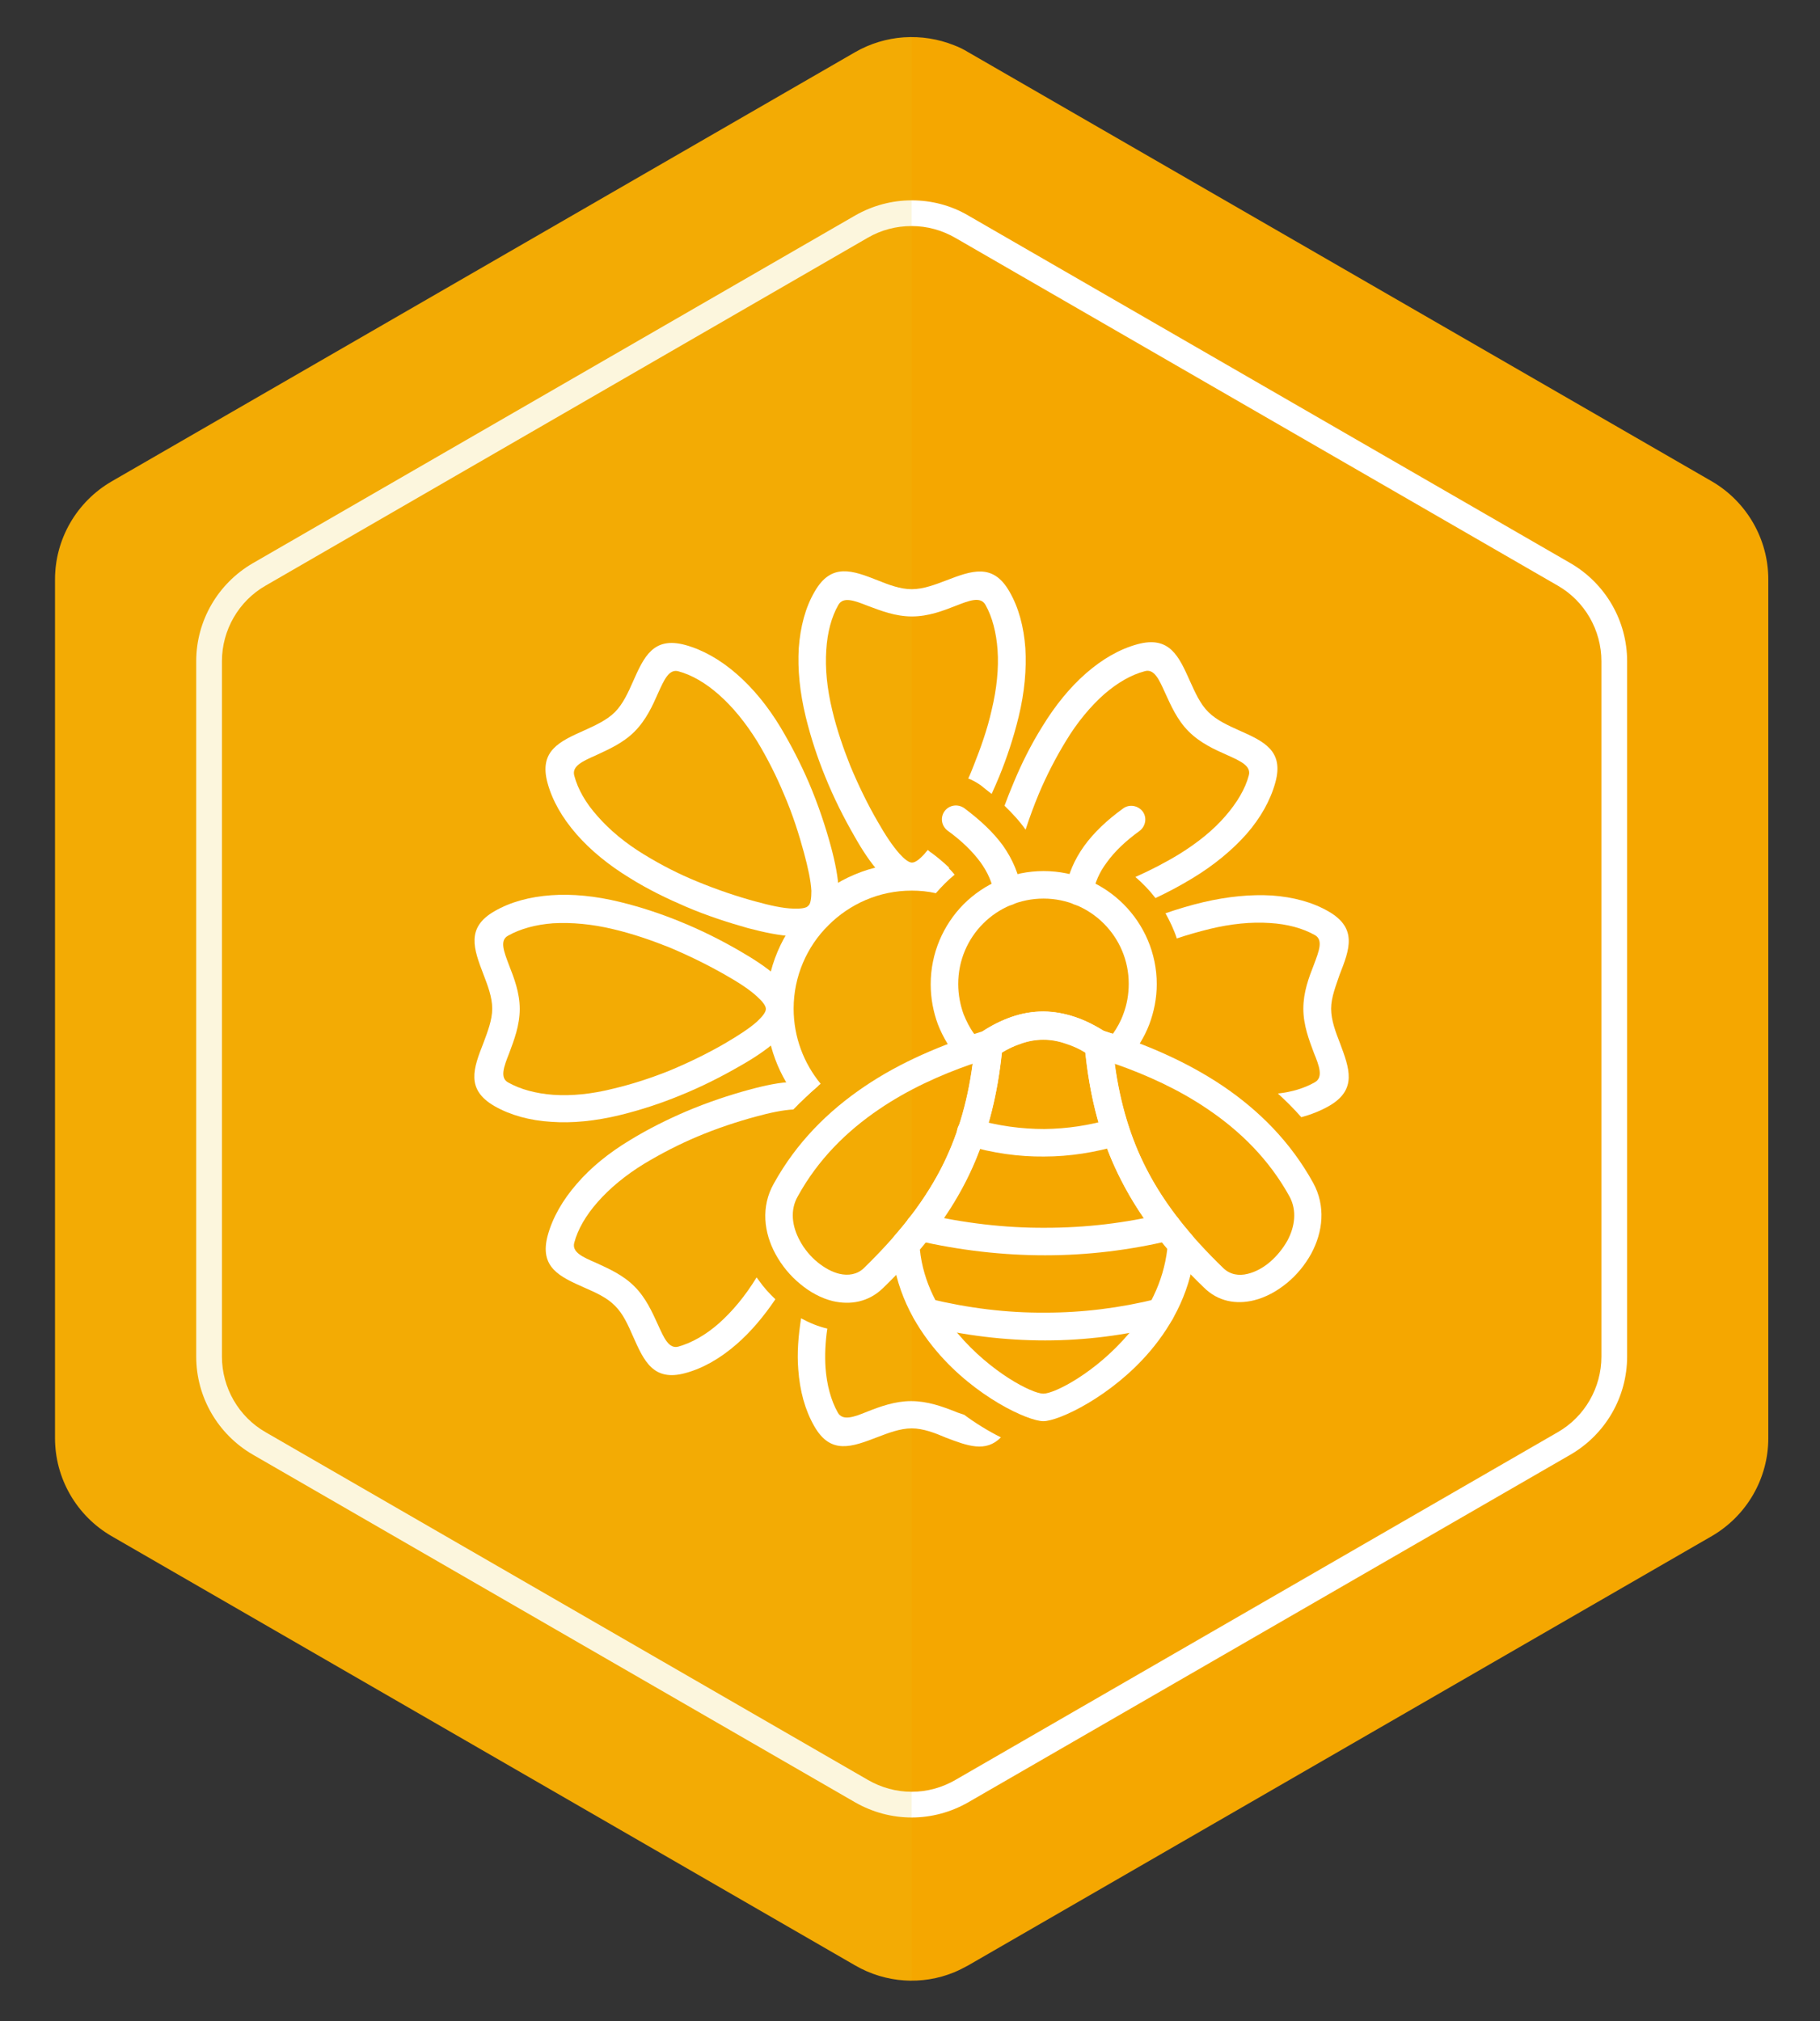 <?xml version="1.0" encoding="utf-8"?>
<!-- Generator: Adobe Illustrator 26.5.2, SVG Export Plug-In . SVG Version: 6.00 Build 0)  -->
<svg version="1.1" id="Layer_1" xmlns="http://www.w3.org/2000/svg" xmlns:xlink="http://www.w3.org/1999/xlink" x="0px" y="0px"
	 viewBox="0 0 707.7 785.9" style="enable-background:new 0 0 707.7 785.9;" xml:space="preserve">
<rect x="0" y="0" width="707.7" height="785.9" fill="#333333" stroke="none"/>
<style type="text/css">
	.st0{fill:#FFFFFF;}
	.st1{fill:#F5A700;}
	.st2{opacity:0.15;fill:#EDC11B;}
</style>
<g>
	<path class="st0" d="M128.4,476.1V476c0-13.9,10.5-25.3,25.6-25.3c9.2,0,14.8,3.1,19.3,7.6l-6.9,7.9c-3.8-3.4-7.6-5.5-12.5-5.5
		c-8.3,0-14.2,6.9-14.2,15.3v0.1c0,8.4,5.8,15.4,14.2,15.4c5.6,0,9-2.2,12.9-5.7l6.9,6.9c-5,5.4-10.6,8.8-20.1,8.8
		C139.1,501.3,128.4,490.2,128.4,476.1z"/>
	<path class="st0" d="M188.5,479.5v-28h10.8v27.7c0,8,4,12.1,10.6,12.1s10.6-4,10.6-11.8v-28.1h10.8v27.6c0,14.8-8.3,22.1-21.5,22.1
		S188.5,493.9,188.5,479.5z"/>
	<path class="st0" d="M245.8,493.3l6.4-7.6c4.4,3.6,9,6,14.6,6c4.4,0,7.1-1.8,7.1-4.6v-0.1c0-2.7-1.7-4.1-9.9-6.2
		c-9.9-2.5-16.2-5.2-16.2-15v-0.1c0-8.9,7.1-14.8,17.2-14.8c7.1,0,13.2,2.2,18.2,6.2l-5.6,8.1c-4.3-3-8.6-4.8-12.7-4.8
		s-6.3,1.9-6.3,4.3v0.1c0,3.2,2.1,4.3,10.6,6.4c9.9,2.6,15.5,6.2,15.5,14.7v0.1c0,9.7-7.4,15.2-18,15.2
		C259.2,501.2,251.7,498.6,245.8,493.3z"/>
	<path class="st0" d="M311.3,461.4h-14.9v-9.9H337v9.9h-14.9v39.1h-10.8L311.3,461.4L311.3,461.4z"/>
	<path class="st0" d="M348,476.1V476c0-13.9,11-25.3,26.1-25.3s26,11.3,26,25.2v0.1c0,13.9-11,25.3-26.1,25.3
		C358.8,501.3,348,490,348,476.1z M388.8,476.1V476c0-8.4-6.2-15.4-14.8-15.4s-14.7,6.9-14.7,15.3v0.1c0,8.4,6.2,15.4,14.8,15.4
		S388.8,484.5,388.8,476.1z"/>
	<path class="st0" d="M416.7,451.5h11.6l12.9,20.7l12.9-20.7h11.6v49H455v-32l-13.8,20.9h-0.3l-13.6-20.7v31.8h-10.6V451.5z"/>
	<path class="st0" d="M484.4,451.5h37v9.6h-26.2v9.9h23.1v9.6h-23.1v10.3h26.6v9.6h-37.3L484.4,451.5L484.4,451.5z"/>
	<path class="st0" d="M538.3,451.5h22.4c6.2,0,11.1,1.8,14.3,5c2.7,2.7,4.2,6.6,4.2,11.2v0.1c0,7.9-4.3,12.9-10.5,15.2l12,17.5
		h-12.6l-10.5-15.7h-8.5v15.7h-10.8L538.3,451.5L538.3,451.5z M560,475.3c5.2,0,8.3-2.8,8.3-6.9v-0.1c0-4.6-3.2-7-8.5-7h-10.7v14.1
		H560z"/>
</g>
<g>
	<path class="st1" d="M687.6,225.3v333.9c0,15.7-8.4,30.2-22,38.1L376.5,764.2c-1.8,1-3.6,1.9-5.5,2.7c-12.4,5.1-26.6,4.2-38.5-2.7
		L43.4,597.3c-13.6-7.9-22-22.4-22-38.1V225.3c0-15.7,8.4-30.2,22-38.1L332.5,20.3c11.8-6.8,26-7.7,38.5-2.7
		c1.9,0.7,3.7,1.6,5.5,2.7l289.2,166.9C679.2,195.1,687.6,209.6,687.6,225.3z"/>
	<g>
		<path class="st0" d="M354.5,87.9c6,0,11.8,1.6,17,4.6l234.2,135.2c10.5,6,17,17.3,17,29.4v270.4c0,12.1-6.5,23.4-17,29.4
			L371.5,692.1c-5.2,3-11,4.6-17,4.6c-6,0-11.8-1.6-17-4.6L103.3,556.9c-10.5-6-17-17.3-17-29.4V257.1c0-12.1,6.5-23.4,17-29.4
			L337.5,92.4C342.7,89.4,348.5,87.9,354.5,87.9 M354.5,77.9c-7.6,0-15.2,2-22,5.9L98.3,219c-13.6,7.9-22,22.4-22,38.1v270.4
			c0,15.7,8.4,30.2,22,38.1l234.2,135.2c6.8,3.9,14.4,5.9,22,5.9c7.6,0,15.2-2,22-5.9l234.2-135.2c13.6-7.9,22-22.4,22-38.1V257.1
			c0-15.7-8.4-30.2-22-38.1L376.5,83.8C369.7,79.8,362.1,77.9,354.5,77.9L354.5,77.9z"/>
	</g>
	<path class="st2" d="M354.5,14.4v755.7c-7.6,0-15.2-2-22-5.9L43.4,597.3c-13.6-7.9-22-22.4-22-38.1V225.3c0-15.7,8.4-30.2,22-38.1
		L332.5,20.3C339.3,16.4,346.9,14.4,354.5,14.4z"/>
</g>
<path class="st0" d="M354.5,335.6c5,0,9.7,0.6,14.2,1.8c0.9,0.8,1.8,1.8,2.5,2.7c-2.7,2.2-5.1,4.7-7.3,7.2c-3.1-0.7-6.2-1-9.4-1
	c-12.7,0-24.1,5.2-32.4,13.5c-8.3,8.2-13.5,19.8-13.5,32.4c0,11.1,4,21.3,10.5,29.2c-2.7,2.3-5.4,4.7-7.9,7.2
	c-8.3-9.9-13.3-22.6-13.3-36.5c0-15.6,6.3-29.8,16.6-40.1C324.6,341.9,338.8,335.6,354.5,335.6L354.5,335.6z"/>
<path class="st0" d="M354.5,229.1c4.5,0,9.2-1.8,13.4-3.4c9.9-3.8,18.2-6.9,24.6,4.3c3.6,6.2,5.6,13.7,6.2,22
	c0.5,8.2-0.3,17.2-2.6,26.7c-2,8.2-4.6,16-7.5,23.1c-1,2.4-2,4.7-3,6.9c-1.5-1.1-2.9-2.3-4.3-3.4c-1.6-1.1-3.2-2-4.8-2.6
	c0.8-1.6,1.4-3.3,2.1-5c2.7-6.8,5.3-14,7-21.6c2-8.3,2.8-16.3,2.3-23.4c-0.5-6.7-2-12.7-4.7-17.5c-1.9-3.4-6.3-1.7-11.4,0.3
	c-5.1,2-10.8,4.2-17.2,4.2c-6.4,0-12-2.2-17.1-4.1c-5.3-2.1-9.6-3.7-11.5-0.4c-2.7,4.7-4.3,10.8-4.7,17.5
	c-0.5,7.2,0.3,15.1,2.3,23.4c1.8,7.6,4.3,14.8,7,21.6c3.4,8.2,7.1,15.6,10.7,21.8c3,5.3,5.9,9.6,8.5,12.5c1.9,2.1,3.6,3.4,4.8,3.4
	c1.3,0,2.9-1.2,4.9-3.4c0.4-0.5,0.8-1,1.3-1.5c0.5,0.4,0.8,0.8,1.4,1.1c2.3,1.7,4.7,3.7,6.9,5.8c-0.5,0.7-1.1,1.4-1.7,1.9
	c-4,4.4-8.2,6.9-12.7,6.9c-4.6,0-8.8-2.4-12.7-6.9c-3.3-3.6-6.6-8.5-9.9-14.4c-3.8-6.6-7.8-14.4-11.3-23.1
	c-2.9-7.1-5.5-14.9-7.5-23.1c-2.3-9.5-3.2-18.5-2.7-26.7c0.6-8.3,2.6-15.9,6.2-22c6.5-11.3,14.7-8.2,24.6-4.3
	C345.4,227.3,350,229.1,354.5,229.1L354.5,229.1z"/>
<path class="st0" d="M469.9,276.9c3.1,3.1,7.7,5.2,11.7,7c9.7,4.3,17.8,7.9,14.3,20.4c-1.9,6.9-5.7,13.7-11.2,20
	c-5.5,6.2-12.5,12-20.7,17c-4.9,3-9.8,5.6-14.7,7.9c-2.3-3-4.9-5.7-7.8-8.2c5.6-2.5,11.3-5.4,16.9-8.8c7.3-4.5,13.5-9.5,18.2-15
	c4.4-5.1,7.6-10.4,9-15.7c1-3.7-3.3-5.6-8.4-7.9c-5-2.2-10.5-4.7-15-9.2c-4.5-4.5-6.9-10.1-9.2-15.1c-2.3-5.1-4.2-9.4-7.9-8.3
	c-5.3,1.4-10.6,4.5-15.7,8.9c-5.3,4.7-10.5,10.9-14.9,18.2c-4.1,6.7-7.6,13.6-10.4,20.2c-2.1,5-3.8,9.7-5.3,14.3
	c-2.4-3.4-5.2-6.4-8.2-9.3c1.1-3,2.3-6,3.6-9.1c3-7.2,6.6-14.5,11.1-21.7c5-8.2,10.8-15.3,17-20.7c6.3-5.5,13-9.4,20-11.3
	c12.5-3.4,16.1,4.7,20.4,14.3C464.7,269.2,466.7,273.8,469.9,276.9L469.9,276.9z"/>
<path class="st0" d="M517.6,392.2c0,4.5,1.8,9.2,3.4,13.3c3.7,9.9,6.9,18.2-4.3,24.6c-3.2,1.8-6.9,3.3-10.7,4.3
	c-2.9-3.3-5.9-6.3-9.1-9.2c5.5-0.6,10.4-2.1,14.4-4.4c3.3-1.9,1.7-6.3-0.4-11.4c-1.9-5.1-4.1-10.8-4.1-17.2c0-6.4,2.1-12,4.1-17.1
	c2-5.3,3.7-9.6,0.4-11.5c-4.8-2.7-10.8-4.3-17.5-4.7c-7.2-0.5-15.1,0.3-23.4,2.3c-4.4,1.1-8.7,2.3-12.8,3.7
	c-1.1-3.4-2.7-6.7-4.4-9.8c4.7-1.6,9.6-3.1,14.7-4.3c9.4-2.2,18.5-3.1,26.7-2.6c8.3,0.6,15.8,2.6,22,6.2c11.3,6.5,8.2,14.7,4.3,24.6
	C519.5,383.2,517.6,387.8,517.6,392.2L517.6,392.2z"/>
<path class="st0" d="M354.5,555.4c-4.5,0-9.1,1.8-13.3,3.4c-9.9,3.8-18.2,7-24.6-4.3c-3.6-6.3-5.6-13.7-6.2-22.1
	c-0.5-6.2,0-12.8,1.1-19.8c3.3,1.8,6.7,3.2,10.2,4c-0.8,5.3-1,10.5-0.7,15.2c0.5,6.7,2.1,12.7,4.8,17.5c1.9,3.3,6.3,1.7,11.4-0.4
	c5.1-2,10.8-4.1,17.1-4.1c6.4,0,12.1,2.1,17.2,4.1c1.1,0.5,2.3,0.8,3.4,1.2c4.3,3.2,9.3,6.3,14.3,8.8c-5.9,6-13,3.3-21.4,0.1
	C363.6,557.2,359,555.4,354.5,555.4L354.5,555.4z"/>
<path class="st0" d="M239.1,507.7c-3.1-3.2-7.7-5.2-11.8-7c-9.7-4.3-17.7-7.9-14.3-20.4c1.9-6.9,5.8-13.7,11.3-20
	c5.4-6.3,12.4-12,20.7-17c7.2-4.4,14.5-8,21.7-11.1c8.7-3.7,17-6.4,24.3-8.4c6.6-1.8,12.4-3,17.2-3.1c3.9-0.2,7.2,0.2,10,1.5
	c-3.4,2.9-6.6,6-9.7,9.2c-3.9,0.2-8.9,1.2-14.7,2.8c-7,1.9-15,4.5-23,7.9c-6.6,2.8-13.5,6.3-20.3,10.4c-7.2,4.4-13.4,9.5-18.2,15
	c-4.4,5-7.6,10.4-9,15.7c-1,3.7,3.3,5.6,8.4,7.8c5,2.3,10.5,4.7,15,9.2c4.5,4.5,6.9,10,9.2,15c2.3,5.1,4.2,9.4,7.9,8.4
	c5.3-1.5,10.7-4.6,15.7-9c5.3-4.7,10.3-10.7,14.7-17.9c0.3,0.4,0.6,0.8,0.9,1.2c1.8,2.6,4,5,6.4,7.3c-4.6,6.8-9.6,12.7-15,17.4
	c-6.3,5.5-13,9.4-20,11.3c-12.5,3.4-16.1-4.7-20.4-14.4C244.3,515.4,242.3,510.8,239.1,507.7L239.1,507.7z"/>
<path class="st0" d="M191.4,392.2c0-4.5-1.8-9.1-3.4-13.3c-3.8-9.9-6.9-18.2,4.3-24.6c6.2-3.6,13.7-5.6,22-6.2
	c8.2-0.6,17.3,0.3,26.7,2.6c8.2,2,16,4.6,23.1,7.5c8.7,3.5,16.5,7.5,23.1,11.3c5.9,3.4,10.8,6.6,14.5,9.9c4.3,4,6.8,8.2,6.8,12.7
	c0,4.6-2.4,8.8-6.8,12.8c-3.7,3.3-8.6,6.6-14.5,9.9c-6.6,3.8-14.4,7.8-23.1,11.3c-7.1,2.9-14.9,5.5-23.1,7.5
	c-9.5,2.3-18.5,3.2-26.7,2.6c-8.3-0.5-15.9-2.6-22-6.1c-11.3-6.5-8.2-14.7-4.3-24.6C189.5,401.4,191.4,396.7,191.4,392.2
	L191.4,392.2z M197.9,375.2c2,5.1,4.2,10.8,4.2,17.1c0,6.4-2.2,12.1-4.1,17.2c-2.1,5.3-3.7,9.6-0.4,11.4c4.8,2.7,10.8,4.3,17.5,4.8
	c7.2,0.5,15.1-0.3,23.4-2.4c7.6-1.8,14.8-4.2,21.6-6.9c8.2-3.4,15.6-7.1,21.8-10.7c5.3-3.1,9.6-5.9,12.5-8.5c2.1-2,3.4-3.6,3.4-4.9
	c0-1.2-1.2-2.8-3.4-4.8c-2.9-2.7-7.2-5.5-12.5-8.5c-6.3-3.6-13.7-7.3-21.8-10.7c-6.8-2.7-14-5.2-21.6-7c-8.3-2-16.2-2.7-23.4-2.3
	c-6.7,0.5-12.7,2.1-17.5,4.8C194.2,365.6,195.9,369.9,197.9,375.2L197.9,375.2z"/>
<path class="st0" d="M239.1,276.9c3.1-3.1,5.2-7.7,7-11.8c4.3-9.7,7.9-17.7,20.4-14.3c6.9,1.9,13.7,5.8,20,11.3
	c6.2,5.4,12,12.4,17,20.7c4.3,7.2,8,14.5,11.1,21.7c3.7,8.7,6.4,17,8.4,24.3c1.8,6.6,2.9,12.4,3.1,17.2c0.2,5.9-0.9,10.6-4.2,13.8
	v0.1c-3.2,3.2-7.9,4.4-13.8,4.1c-4.9-0.2-10.7-1.4-17.2-3.1c-7.4-2.1-15.7-4.7-24.3-8.4c-7.2-3.1-14.5-6.6-21.7-11.1
	c-8.2-5-15.3-10.8-20.7-17c-5.5-6.3-9.4-13-11.3-20c-3.4-12.5,4.7-16.1,14.3-20.4C231.4,282.1,236,280,239.1,276.9L239.1,276.9z
	 M255.9,269.5c-2.2,5-4.7,10.5-9.2,15c-4.5,4.5-10.1,6.9-15,9.2c-5.2,2.3-9.4,4.2-8.4,7.9c1.4,5.3,4.5,10.7,9,15.7
	c4.7,5.4,10.8,10.5,18.2,15c6.7,4.1,13.6,7.6,20.2,10.3c8.2,3.4,16,6,23,7.9c5.8,1.6,10.8,2.7,14.8,2.8c3,0.1,5-0.2,5.9-1.1l0,0
	c0.8-0.9,1.1-2.9,1.1-5.8c-0.2-3.9-1.3-9-2.9-14.9c-1.9-7-4.4-15-7.9-23c-2.8-6.7-6.2-13.5-10.3-20.3c-4.5-7.2-9.5-13.4-15-18.2
	c-5-4.4-10.4-7.6-15.7-9C260.1,260.1,258.2,264.4,255.9,269.5L255.9,269.5z"/>
<path class="st0" d="M405.7,552.6c-6,0-26.5-9.5-41.4-27.1c-9.2-10.8-16.5-24.6-17.6-41.3c-0.2-1.6,0.5-3.1,1.5-4.1
	c8.8-10.1,15.9-20.8,21.1-32.8c5.2-12.1,8.5-25.7,9.8-41.9c0.2-1.8,1.2-3.4,2.7-4.2c3.7-2.5,7.6-4.4,11.6-5.8
	c4-1.4,8.2-2.1,12.4-2.1c4.1,0,8.3,0.8,12.4,2.2c4,1.4,8.1,3.4,12,6.1c1.4,0.9,2.2,2.4,2.4,4l0,0c1.4,16,4.7,29.6,9.8,41.7
	c5.2,12.1,12.2,22.7,21.1,33c0.9,1.1,1.4,2.5,1.3,3.9l0,0c-1.2,16.6-8.5,30.5-17.7,41.3C432.2,543,411.7,552.6,405.7,552.6
	L405.7,552.6z M372.5,518.6c12.7,15,28.8,23.3,33.2,23.3c4.4,0,20.4-8.2,33.2-23.3c7.5-8.8,13.5-19.9,15-33
	c-8.9-10.5-16-21.6-21.4-34c-5.3-12.4-8.8-26.2-10.5-42.3c-2.4-1.5-4.9-2.6-7.4-3.4c-3.1-1.1-6-1.6-8.9-1.6c-2.9,0-5.9,0.5-8.9,1.6
	c-2.4,0.8-4.9,1.9-7.2,3.4c-1.7,16.1-5.2,30-10.5,42.5c-5.3,12.5-12.5,23.6-21.4,34.1C359,498.7,365.1,509.7,372.5,518.6
	L372.5,518.6z"/>
<path class="st0" d="M389.8,406.4c-1.8,20.8-6.7,38-14.5,53.2c-7.9,15.1-18.5,28.2-32,41.3c-5.6,5.4-12.6,6.6-19.5,5
	c-4.5-1.1-8.9-3.5-12.7-6.7c-3.8-3.1-7.1-7.1-9.5-11.5c-4.6-8.4-5.8-18.5-0.7-27.5c8.8-15.9,21-28.1,35.2-37.7
	c14-9.5,30.1-16.3,46.8-21.5c2.8-0.8,5.8,0.7,6.7,3.6C389.7,405,389.8,405.7,389.8,406.4L389.8,406.4z M365.8,454.6
	c6.1-11.9,10.3-25.2,12.4-41c-13,4.5-25.3,10.2-36.2,17.6c-12.9,8.7-24,19.8-31.8,34c-3.1,5.4-2.2,11.7,0.8,17.2
	c1.7,3.2,4.1,6.1,6.9,8.4c2.7,2.2,5.6,3.8,8.5,4.5c3.4,0.8,6.9,0.3,9.5-2.2C348.5,480.8,358.5,468.6,365.8,454.6L365.8,454.6z"/>
<path class="st0" d="M433.4,413.6c2.1,15.8,6.3,29.1,12.4,41c7.2,14,17.2,26.2,29.9,38.5c2.6,2.5,6,3.1,9.5,2.2
	c2.9-0.7,5.9-2.3,8.5-4.5c2.7-2.3,5.1-5.2,6.9-8.4c2.9-5.4,3.8-11.7,0.8-17.2c-7.9-14.3-19-25.3-31.9-34
	C458.6,423.8,446.3,418.1,433.4,413.6L433.4,413.6z M436.3,459.5c-7.9-15.2-12.7-32.3-14.5-53.2l0,0c-0.1-0.7,0-1.4,0.2-2
	c0.8-2.9,3.8-4.4,6.6-3.6c16.8,5.2,32.8,12.1,46.8,21.5c14.2,9.6,26.4,21.8,35.2,37.7c5,9.1,3.8,19.1-0.7,27.5
	c-2.4,4.4-5.7,8.4-9.5,11.5c-3.9,3.2-8.3,5.6-12.8,6.7c-6.9,1.7-14,0.5-19.5-5C454.8,487.8,444.1,474.6,436.3,459.5L436.3,459.5z"/>
<path class="st0" d="M405.8,338.7c12.1,0,23.1,4.9,31.1,12.9c7.9,7.9,12.9,18.9,12.9,31.1c0,5.5-1.1,10.8-2.9,15.6
	c-1.9,5-4.8,9.6-8.3,13.7c-1.5,1.7-3.9,2.1-5.9,1.4c-0.8-0.3-1.9-0.7-3.4-1.1l-2.6-0.8c-1-0.2-1.8-0.5-2.6-1
	c-3.1-2.1-6.2-3.7-9.4-4.7c-3.1-1.1-6-1.6-8.9-1.6c-2.9,0-6,0.5-8.9,1.6c-3.2,1.1-6.3,2.7-9.4,4.7c-0.5,0.3-1.1,0.5-1.7,0.7
	c-0.9,0.3-2.1,0.7-3.4,1.1c-1.8,0.5-2.9,0.9-3.6,1.1c-2.1,0.8-4.3,0.1-5.8-1.4c-3.5-4-6.3-8.6-8.3-13.7c-1.8-4.9-2.8-10.1-2.8-15.6
	c0-12.1,4.9-23.1,12.8-31.1C382.7,343.6,393.7,338.7,405.8,338.7L405.8,338.7z M429.2,359.1c-6-6-14.3-9.7-23.4-9.7
	c-9.2,0-17.5,3.7-23.5,9.7c-6,6-9.7,14.3-9.7,23.5c0,4.2,0.8,8.2,2.1,11.8c1.1,2.7,2.4,5.3,4.1,7.6h0.2c0.9-0.3,1.9-0.6,3.1-1
	c3.7-2.4,7.5-4.3,11.3-5.6c4-1.4,8.2-2.1,12.4-2.1c4.1,0.1,8.3,0.8,12.4,2.2c3.7,1.2,7.4,3.1,11,5.3c1.3,0.5,2.4,0.8,3.4,1.1h0.2
	c1.6-2.3,3-4.8,4-7.6c1.4-3.7,2.1-7.6,2.1-11.8C438.9,373.5,435.3,365.2,429.2,359.1L429.2,359.1z"/>
<path class="st0" d="M358.9,515.4c-2.9-0.7-4.7-3.6-4-6.5c0.7-2.8,3.6-4.6,6.5-3.9c15.3,3.7,30.2,5.5,45,5.4
	c14.6,0,29.1-1.8,43.6-5.4c2.8-0.8,5.8,1,6.5,3.9s-1,5.8-3.9,6.5c-15.1,3.8-30.5,5.8-46.2,5.8C390.8,521.2,374.9,519.3,358.9,515.4
	L358.9,515.4z"/>
<path class="st0" d="M356.3,482.3c-2.9-0.6-4.7-3.5-4-6.4c0.6-2.9,3.5-4.7,6.4-4c16.2,3.7,32.1,5.6,47.8,5.5
	c15.6,0,31.1-1.8,46.3-5.5c2.8-0.7,5.7,1.1,6.4,4c0.7,2.8-1.1,5.7-4,6.4c-15.9,3.8-32.2,5.8-48.8,5.8
	C389.9,488.1,373.2,486.2,356.3,482.3L356.3,482.3z"/>
<path class="st0" d="M397.1,345.9c0.5,2.9-1.5,5.6-4.4,6.1c-3,0.5-5.7-1.5-6.2-4.5c-0.6-4.2-2.4-8.3-5.3-12.3
	c-3.1-4.2-7.3-8.3-12.7-12.2c-2.4-1.8-3-5.1-1.2-7.6c1.8-2.4,5.1-2.9,7.6-1.2c6.3,4.7,11.4,9.5,15.1,14.6
	C393.8,334.2,396.2,339.9,397.1,345.9L397.1,345.9z"/>
<path class="st0" d="M425,347.5c-0.5,3-3.2,5-6.1,4.5c-3-0.5-5-3.2-4.5-6.1c0.9-6,3.4-11.7,7.2-17c3.7-5.1,8.8-10,15.2-14.6
	c2.4-1.7,5.7-1.1,7.5,1.2c1.8,2.4,1.2,5.8-1.2,7.6c-5.4,3.9-9.7,8-12.7,12.2C427.5,339.1,425.7,343.3,425,347.5L425,347.5z"/>
<path class="st0" d="M376,445.4c-2.8-0.8-4.5-3.7-3.7-6.6c0.8-2.8,3.7-4.5,6.6-3.7c9.2,2.7,18.3,3.9,27.2,3.9
	c8.8-0.1,17.6-1.4,26.3-4c2.8-0.8,5.8,0.8,6.6,3.6c0.8,2.9-0.8,5.9-3.6,6.7c-9.6,2.8-19.4,4.4-29.4,4.4
	C396.2,449.8,386.1,448.4,376,445.4L376,445.4z"/>
</svg>
